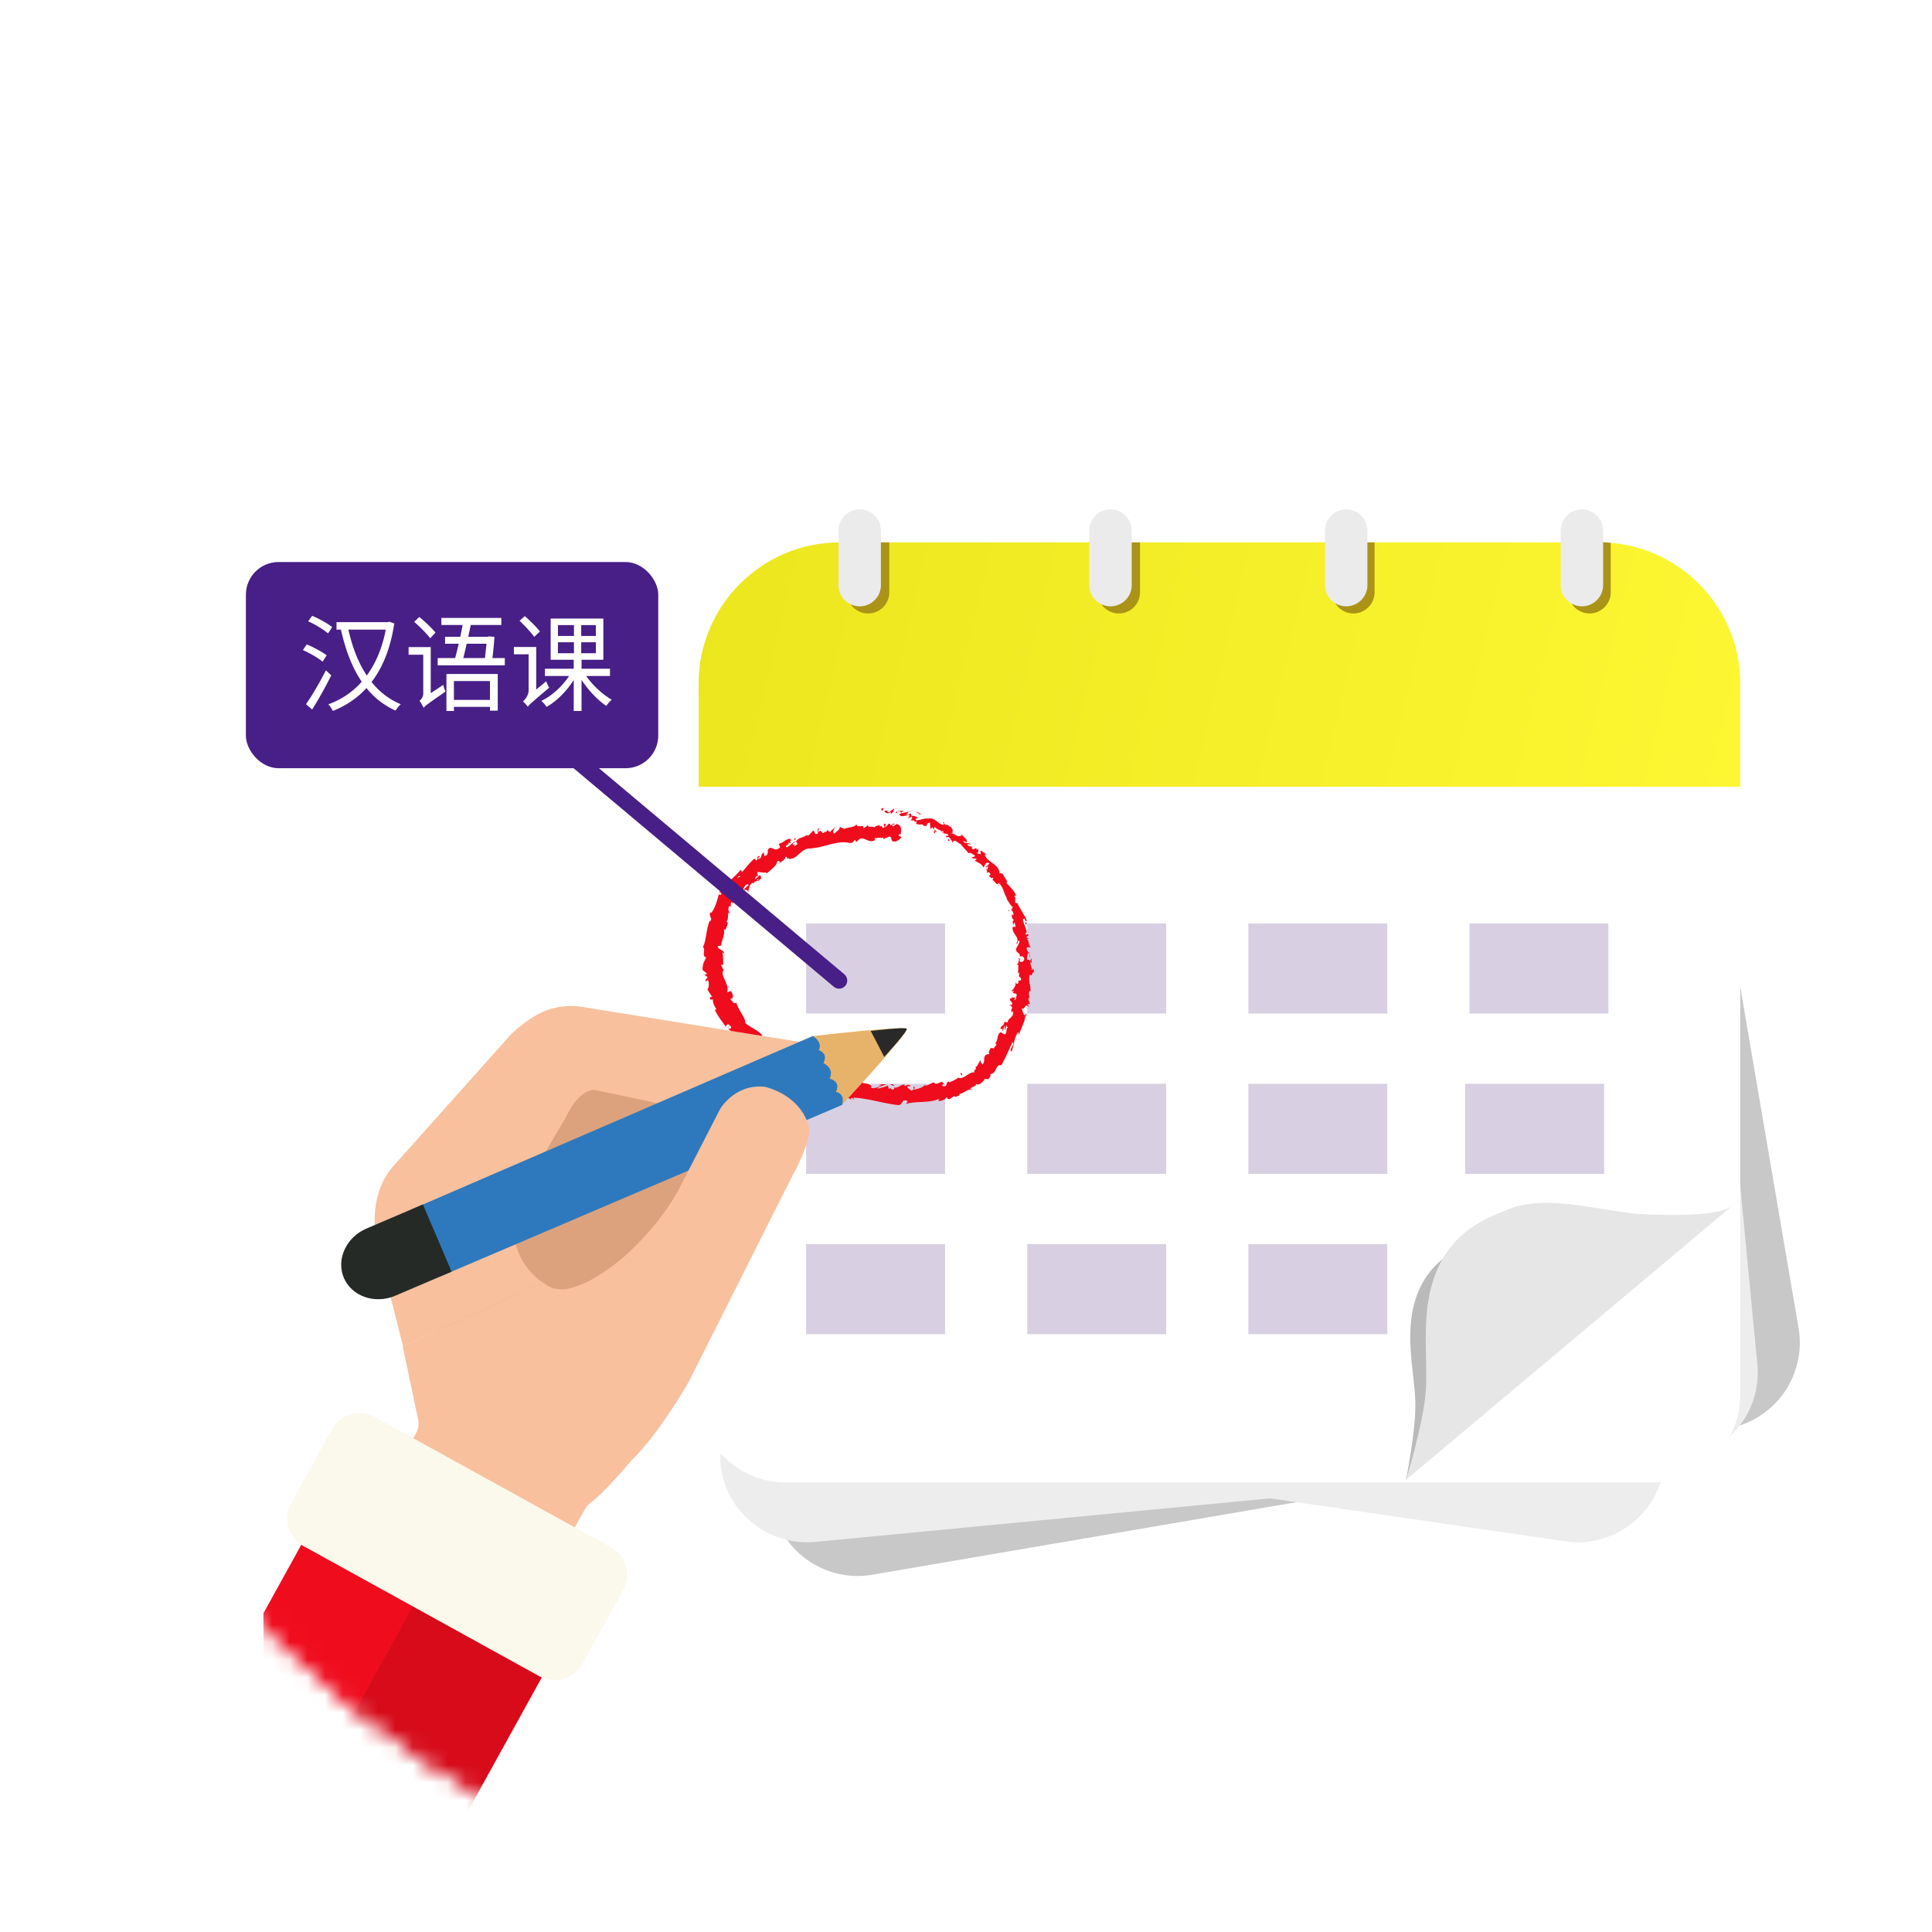 <svg xmlns="http://www.w3.org/2000/svg" width="110" height="110" fill="none"><mask id="c" width="110" height="110" x="0" y="0" maskUnits="userSpaceOnUse" style="mask-type:alpha"><ellipse cx="54.713" cy="54.715" fill="#0CBCF5" rx="54.713" ry="54.715"/><ellipse cx="54.713" cy="54.715" fill="url(#a)" rx="54.713" ry="54.715"/><ellipse cx="54.713" cy="54.715" fill="url(#b)" rx="54.713" ry="54.715"/></mask><g mask="url(#c)"><path fill="#C8C8C8" d="M98.364 81.332 49.658 89.66c-2.681.458-5.25-1.36-5.71-4.043 0 0-4.77-49.318-.422-50.063 0 0 51.16-5.084 51.904-.736l6.975 40.803a4.96 4.96 0 0 1-4.04 5.71Z"/><path fill="#EDEDED" d="m95.603 83.081-49.189 4.71a4.96 4.96 0 0 1-5.395-4.453s-1.116-49.535 3.275-49.956c0 0 51.395-1.295 51.816 3.096l3.946 41.208c.259 2.707-1.744 5.136-4.453 5.395Z"/><path fill="#EDEDED" d="m44.883 81.315 44.484 6.476a4.96 4.96 0 0 0 5.396-4.453s1.116-49.535-3.276-49.956c0 0-43.996-1.123-44.417 3.268L42.45 74.26c-.26 2.71-.276 6.793 2.433 7.054Z"/><path fill="#fff" d="M94.137 84.406H44.722a4.961 4.961 0 0 1-4.946-4.947V38.903c0-4.412 3.609-8.02 8.02-8.02h43.265c4.412 0 8.02 3.608 8.02 8.02v40.556a4.96 4.96 0 0 1-4.944 4.948Z"/><path fill="url(#d)" d="M99.083 44.793H39.776v-5.89c0-4.413 3.609-8.021 8.02-8.021h43.265c4.412 0 8.02 3.608 8.02 8.02v5.891h.002Z"/><path fill="#AB9317" d="M49.427 34.928a1.21 1.21 0 0 1-1.208-1.207v-2.84h2.413v2.842a1.206 1.206 0 0 1-1.205 1.205ZM63.703 34.928a1.21 1.21 0 0 1-1.207-1.207v-2.84h2.413v2.842a1.207 1.207 0 0 1-1.206 1.205ZM77.056 34.928a1.21 1.21 0 0 1-1.207-1.207v-2.84h2.413v2.842a1.207 1.207 0 0 1-1.206 1.205ZM90.504 34.928a1.21 1.21 0 0 1-1.208-1.207V30.88c0-.19 2.413.026 2.413.026v2.815c0 .665-.542 1.207-1.205 1.207Z"/><path fill="#EBEBEB" d="M63.228 34.522a1.21 1.21 0 0 1-1.207-1.207v-3.108A1.21 1.21 0 0 1 63.228 29a1.21 1.21 0 0 1 1.208 1.207v3.11a1.211 1.211 0 0 1-1.208 1.205ZM76.648 34.522a1.21 1.21 0 0 1-1.207-1.207v-3.108A1.21 1.21 0 0 1 76.648 29a1.21 1.21 0 0 1 1.207 1.207v3.11a1.211 1.211 0 0 1-1.207 1.205ZM90.068 34.522a1.21 1.21 0 0 1-1.207-1.207v-3.108A1.21 1.21 0 0 1 90.068 29a1.21 1.21 0 0 1 1.207 1.207v3.11a1.211 1.211 0 0 1-1.207 1.205Z"/><path fill="#BABABA" d="m94.08 69.503-14.03 14.75s.531-2.597.535-4.23c.002-1.035-.209-1.94-.281-3.429-.2-4.175 2.218-5.239 3.359-5.857 1.75-.949 4.622-.246 6.353-.36.734-.045 3.519-.168 4.063-.874Z"/><path fill="#E7E6E6" d="m98.727 68.575-18.675 15.68s.928-2.98 1.112-4.892c.116-1.215-.043-2.298.032-4.049.212-4.915 3.27-5.883 4.727-6.478 2.233-.91 5.65.239 7.769.304.894.026 4.294.201 5.035-.565Z"/><path fill="#D8D0E2" d="M53.807 52.577h-7.91v5.13h7.91v-5.13ZM53.807 61.706h-7.91v5.13h7.91v-5.13ZM66.397 61.706h-7.91v5.13h7.91v-5.13ZM78.986 61.706h-7.91v5.13h7.91v-5.13ZM91.333 61.706h-7.91v5.13h7.91v-5.13ZM53.807 70.833h-7.91v5.13h7.91v-5.13ZM66.397 70.833h-7.91v5.13h7.91v-5.13ZM78.986 70.833h-7.91v5.13h7.91v-5.13ZM66.397 52.577h-7.91v5.13h7.91v-5.13ZM78.986 52.577h-7.91v5.13h7.91v-5.13ZM91.575 52.577h-7.91v5.13h7.91v-5.13Z"/><path fill="#EBEBEB" d="M48.948 34.522a1.21 1.21 0 0 1-1.207-1.207v-3.108A1.21 1.21 0 0 1 48.948 29a1.21 1.21 0 0 1 1.207 1.207v3.11c0 .663-.542 1.205-1.207 1.205Z"/><path fill="#EF0C1D" d="M50.191 46.033c-.03.04-.019.13.063.116L50.32 46l-.129.033ZM50.705 46.352a.524.524 0 0 0 .144-.13.219.219 0 0 0 .035-.194c-.056.067-.087.084-.12.104a.418.418 0 0 0-.124.129c-.08.011-.134-.062-.115-.116-.015.019-.047.006-.079.004-.033-.004-.067 0-.091.047.097.12.222.14.367.054.024.039-.008.074-.017.102ZM56.837 50.324l-.012-.05a.099.099 0 0 0 .012.05ZM58.092 54.669c-.005-.035-.02-.048-.035-.05.011.031.022.057.035.05ZM57.91 55.437a.562.562 0 0 0 .013-.045c-.015.017-.025.033-.013.045ZM56.837 50.324a24.96 24.96 0 0 0 .027.129c.045-.02-.001-.075-.027-.129ZM51.826 46.171a.189.189 0 0 0-.078.023c.025-.002.047-.002.069-.002.004-.006.005-.013.009-.02ZM55.435 48.878l-.027-.024a.43.43 0 0 0-.066.026h.047l.046-.002ZM54.2 47.97c.026.022.106-.08.147-.12-.044.034-.08.041-.111.034a.353.353 0 0 0-.036.085ZM52.049 46.768l-.025.001-.024.004c.015-.002.034-.002.049-.005ZM56.174 49.689a.139.139 0 0 0-.027.042.1.1 0 0 0 .027-.042ZM49.401 46.922l.002.024c.01-.014.012-.024-.002-.024ZM51.297 47.457l-.025.007c-.002.024-.004.048-.002.072l.027-.08ZM57.543 56.78l.004-.005c-.006-.038-.008-.017-.004.005ZM47.445 61.138c.058.074-.01.095-.07.119-.059.024-.109.052-.016.143-.004-.028.058-.061.1-.108.044-.043.066-.095-.014-.154ZM51.866 46.197c.022.004.044.008.066.015a.13.13 0 0 0-.066-.015ZM47.357 61.4l.02.02c-.006-.008-.012-.012-.02-.02ZM56.293 59.647c.022.01.043.01.063.01-.011-.008-.028-.012-.063-.01ZM57.567 57.637l-.035.05a.18.18 0 0 0 .035-.05ZM55.59 60.653c-.032.013-.05.006-.073.044.008.002.013.004.02.004 0-.022.012-.042.053-.048ZM54.52 61.318c.01.006.021.01.032.015l.034-.022-.065.007ZM45.19 47.768a.389.389 0 0 1 .101.09c-.052-.08.138-.177-.1-.09ZM51.812 46.242c.015-.03.032-.043.054-.044-.017-.002-.032-.004-.048-.004-.01.017-.014.035-.006.048ZM56.194 61.473l-.1.069c-.027.017-.051.035-.072.046l-.033.02c.065-.029.138-.081.205-.135ZM40.246 55.956l-.03-.048c.004.02.011.04.03.048ZM55.387 62.024a.362.362 0 0 0-.164-.013c-.004.013-.011.026-.01.043l.174-.03Z"/><path fill="#EF0C1D" d="M46.657 47.164c-.214.045-.064.185-.088.291-.238.104-.143-.095-.25-.16-.018.01-.035.022-.052.033a1.829 1.829 0 0 0-.13.134c-.054.06-.102.11-.16.123-.017-.024-.041-.028-.024-.069a.346.346 0 0 1-.133.101 1.482 1.482 0 0 1-.175.067l-.091.034a.625.625 0 0 0-.086.044.408.408 0 0 0-.136.129.092.092 0 0 1-.037-.032c.058.071.09.151.104.21-.044.018-.076.057-.108.08-.03.023-.058.033-.093-.014.056-.017.045-.061.06-.102 0 0-.019.02-.04.039-.018.02-.039.039-.039.039-.14-.12.11-.099.071-.209-.043.028-.084.063-.127.099l-.124.106a.978.978 0 0 1-.122.088.273.273 0 0 1-.117.042c-.045-.065.032-.111.09-.147.057-.033.098-.06-.023-.087l.121-.015c.06-.008.121-.013.121-.013-.255-.168.142-.034-.106-.224a.756.756 0 0 0-.305.138c-.075.052-.148.104-.3.147-.028.108.074.108.046.216-.084.08-.153.11-.216.112a.303.303 0 0 1-.091-.015.632.632 0 0 1-.082-.033c-.106-.049-.2-.097-.294.072-.013.066-.002.146-.02.213-.016.067-.06.117-.185.132l-.012-.097-.01-.097c-.137.071-.14.148-.152.215-.005.033-.013.065-.039.09a.194.194 0 0 1-.056.038.496.496 0 0 1-.096.032c.003-.045.044-.09.08-.121.035-.032.063-.052.037-.049-.125-.003-.142.04-.144.092-.002.052.012.115-.054.158l-.115-.11a1.985 1.985 0 0 0-.185.171c-.03.032-.06.062-.089.096l-.088.1-.087.102c-.03.034-.058.07-.088.103a4.627 4.627 0 0 1-.179.201c-.016-.048-.001-.126-.096-.104-.144.183-.32.348-.505.51-.185.162-.375.32-.548.477a42.033 42.033 0 0 0 .007.185l.002.033c-.024.032-.093.026-.09-.024-.14.117.066.056.062.155-.046.087-.136.067-.136-.008-.039.16-.097.38-.173.587-.078.207-.166.406-.294.53l-.008-.038a.46.46 0 0 1-.005-.037.213.213 0 0 0-.04.152.553.553 0 0 0 .04.135c.007.02.016.04.022.061.006.02.011.041.011.062 0 .04-.017.082-.063.128l-.01-.048c-.057.123-.093.259-.128.393-.028.136-.056.272-.076.404l-.017.099-.01.048c-.001.017-.005.032-.007.049a2.745 2.745 0 0 1-.04.186l-.023.09c-.008.03-.017.057-.026.085-.02.056-.045.11-.071.162.048.023.065.065.07.121.002.028 0 .058-.001.09l-.006.048-.004.049c-.009.128-.009.253.129.262a1.35 1.35 0 0 1-.075.175c-.022.043-.04.077-.057.114a.664.664 0 0 0-.043.14c-.006.03-.013.065-.019.106-.005.041-.007.09-.011.145.004.06.052.097.106.134.056.04.118.079.144.146l-.138.031.091.082c.022.021.047.04.065.054l.03.025-.07.069-.072.07.034.062.034.061c-.008-.054.035-.126.074-.128a.476.476 0 0 1 .052.16.758.758 0 0 1 .002.172c-.011.11-.043.2-.076.214l.04.069.096.149.097.147.046.065c-.058.011-.108-.06-.162-.11a.557.557 0 0 1 .06.062c.013.016.018.03.02.039.004.02-.013.033-.03.044-.033.023-.067.045.04.135.016-.043.083-.015.113-.023a.32.32 0 0 0 0 .127 1.037 1.037 0 0 0 .115.302c.029.048.058.097.09.138l-.104.009c.017.043.037.086.06.128.022.043.044.086.07.127.024.043.05.084.079.127l.083.125c.028.043.058.084.09.125l.09.124c.059.084.122.166.18.254-.047-.15.114-.215.194-.127l-.095.125c.12.01-.026-.134.158-.07.075.131-.076.182-.17.139l.153.12c-.03.036-.074.016-.127.04.06.004.08.091.11.177a.386.386 0 0 0 .06.117c.026.032.062.05.112.045l-.028.037c.132.163.246.267.352.364.054.046.108.091.162.14a.765.765 0 0 1 .041.037l.043.037c.03.026.06.052.091.082.047-.045.09-.04.138-.022.049.016.104.04.177.035.04.048.075.102.114.155l.123.164.033.04a1.4 1.4 0 0 0 .186.188c.028.025.058.045.088.068.205.07.114-.052.233-.06-.058.106.19.263.017.246.15.095.25.15.361.203.056.028.118.052.19.08.038.013.077.03.121.045l.148.048c-.02-.065-.055-.11-.01-.13.078.022.133.132.095.177h-.024a.727.727 0 0 1 .274.108c.028.017.058.036.086.056.055.04.11.086.165.13.054.045.108.094.163.14.216.184.435.352.666.308l-.024.003.067.004.148.01c.106.003.212.009.212.009.084.04.052.052.01.069-.042.014-.092.035-.038.093.121-.011.222 0 .311.018.09.019.168.05.244.082.076.03.151.062.23.084a.674.674 0 0 0 .256.024c.045.103.13.166.235.21a.93.93 0 0 0 .172.051c.061.013.124.024.19.032l.195.024c.065.01.129.017.19.03a.715.715 0 0 1 .317.132l-.008-.084c.11-.061.108.066.177.095 0-.065-.093-.09-.026-.123.414.017.828.097 1.249.187.419.09.846.184 1.267.233.154.015.199-.09.255-.174.056-.084.117-.143.31-.046l-.109.153c.313-.09.632-.095.956-.112.08-.006.162-.01.242-.017.08-.008.162-.017.24-.03a1.955 1.955 0 0 0 .466-.13c-.032.04-.024.085-.086.095a.23.23 0 0 0 .142.022.57.57 0 0 0 .289-.125c.031-.028.048-.056.044-.078.1-.013.041.075.112.104.038.01.075-.002.112-.022a.652.652 0 0 0 .106-.07c.067-.05.127-.096.18-.053.016.013-.027.047-.05.062a.246.246 0 0 1 .092-.053c.039-.016.084-.03.123-.048.076-.035.128-.07.067-.114.127-.01.23-.074.328-.128a.832.832 0 0 0 .07-.043c.025-.013.047-.026.071-.037a.508.508 0 0 1 .15-.045.176.176 0 0 1 .082-.105c.039-.024.085-.042.128-.063.086-.04.158-.082.121-.177.048.093.162.067.272-.002a.854.854 0 0 0 .15-.134.457.457 0 0 0 .087-.145c-.002.082.145-.034.154.07a.658.658 0 0 0 .155-.178c.03-.056.026-.106-.02-.134a.344.344 0 0 0 .227-.108.682.682 0 0 0 .07-.093c.021-.034.04-.068.056-.101a.545.545 0 0 1 .11-.168c.045-.04.103-.061.194-.044.125-.235.235-.459.337-.677.101-.218.196-.428.285-.633.086.057.028.17-.03.276-.057.106-.113.208-.018.258.082-.206.114-.387.15-.559.02-.085.044-.167.074-.253.03-.084.072-.17.128-.259.07-.087.056.095.069.144a2 2 0 0 1 .102-.302l.118-.283c.037-.093.073-.187.1-.28.027-.095.043-.19.047-.289.019.008.024.053.026.095.019-.072.084-.156-.01-.177l.003.077c-.043.017-.075.003-.099-.028a.416.416 0 0 1-.063-.132c-.034-.105-.056-.218-.09-.235.114.097.153.015.201-.058.047-.073.101-.136.239.006-.004-.053-.032-.123-.095-.129.035-.065.076-.08.128.01.008-.138-.02-.189-.04-.233-.021-.045-.038-.086-.012-.204.045.01.052.062.099.097a.96.96 0 0 1-.076-.212.438.438 0 0 1 .022-.253c.024.016.065 0 .054.06a.864.864 0 0 0-.004-.25c-.005-.04-.01-.08-.018-.12l-.023-.117a1.288 1.288 0 0 1-.028-.237.819.819 0 0 1 .036-.259c.192.125.072-.124.244-.136l-.02-.104-.023-.104-.086.08c.004-.09-.026-.175-.048-.255-.024-.082-.043-.159-.015-.235l.073.132-.02-.168c-.003-.04-.01-.083-.014-.115l-.007-.052-.028.095a2.93 2.93 0 0 1-.02.065l-.01.03c-.022-.045-.049-.065-.073-.075-.024-.01-.046-.007-.065-.01-.037 0-.058-.008-.04-.126.01.023.01-.02.018-.082.009-.061.022-.141.07-.19-.03-.04-.061-.084-.082-.13a.262.262 0 0 1-.014-.168c.05-.039.191.008.225-.019a.178.178 0 0 1-.08-.094.808.808 0 0 1-.043-.148c-.013-.052-.024-.104-.047-.149a.209.209 0 0 0-.093-.102c.041.03.13.017.147.002l-.126-.052c.024-.088.039-.103.111-.103-.012-.125-.063-.095-.104-.073-.04.023-.076.038-.058-.115.014.02.028.005.056.05-.003-.149-.056-.285-.104-.415-.054-.13-.1-.257-.114-.393.071-.064.1-.01.121.044.025.054.041.108.101.043a2.462 2.462 0 0 0-.129-.276l-.158-.266a4.792 4.792 0 0 1-.154-.263 1.247 1.247 0 0 1-.066-.132 1.974 1.974 0 0 1-.05-.134.5.5 0 0 0 .006.035.482.482 0 0 1 .005.036c-.12.024-.123-.05-.115-.15.003-.048.009-.104 0-.154-.01-.05-.03-.097-.077-.127.038.034.15-.003.12-.003-.08-.254-.299-.453-.57-.742l.078.008a.703.703 0 0 0-.045-.127 1.149 1.149 0 0 0-.075-.13l-.08-.131a1.375 1.375 0 0 1-.069-.12c-.08-.003-.126-.085-.165.016a.517.517 0 0 0-.004-.056l-.008-.052a.74.74 0 0 0-.067-.185c-.007-.013-.015-.028-.024-.04l-.028-.038a1.235 1.235 0 0 0-.27-.242c-.05-.036-.099-.07-.145-.105a1.106 1.106 0 0 1-.192-.173.58.58 0 0 1-.117-.244c.038.037.13.052.1.022l-.048-.035-.05-.037c-.02-.013-.04-.026-.06-.041l-.16-.11c-.05.099-.006.082-.004.197a.352.352 0 0 1-.257-.084c.173.06.113-.128.095-.221-.012.033-.054.043-.071.072-.006-.069-.02-.095-.04-.098-.018-.004-.042.015-.068.031-.052.036-.118.073-.18-.061l.047-.034a.498.498 0 0 0-.074-.026l-.078-.02a.3.3 0 0 1-.138-.073c.039-.125.12.02.186-.056a.276.276 0 0 0-.114-.04c-.02-.005-.042-.006-.065-.008l-.065-.006c-.084-.01-.156-.03-.177-.119.073.01.147.065.222.075-.019-.103-.037-.15-.062-.181-.024-.032-.052-.049-.093-.09l.008.01-.092-.1c-.022-.027-.046-.051-.063-.07a.949.949 0 0 0-.03-.032s.01.017.017.036c.01.017.017.035.017.035a.367.367 0 0 1-.205.043.377.377 0 0 1-.145-.058c-.045-.028-.092-.057-.146-.078a.35.35 0 0 0-.2-.019.758.758 0 0 0 .15-.033c.024-.011.03-.022.026-.037-.006-.028-.04-.066.004-.12-.04-.067-.108-.154-.064-.173-.082.019-.117-.026-.162-.067-.044-.04-.099-.078-.214-.047.005-.022-.022-.039-.045-.06-.022-.02-.035-.047.002-.09-.164-.04.002.087-.037.13-.145.015-.255-.09-.39-.188-.033-.024-.067-.05-.102-.073a.809.809 0 0 0-.114-.058.49.49 0 0 0-.272-.028.904.904 0 0 0-.205.006c-.06.01-.11.024-.16.037a1.25 1.25 0 0 1-.34.054c-.036-.048-.006-.082.033-.102.039-.023.087-.032.087-.032-.128-.108-.246-.125-.398-.112.037-.03.016-.07-.015-.13-.118-.015-.114.142-.248.043.035-.043.086-.114.153-.15-.146.008-.298.066-.444.08-.024-.085.106-.102.166-.142l-.138.001a1.281 1.281 0 0 0-.147.013c-.095.015-.175.041-.209.101a1.08 1.08 0 0 0 .095.058c-.057-.004-.014-.11.032-.125.153-.075.19.073.19.12l-.104.012c.015.07.046.104.091.121a.291.291 0 0 0 .157.004c.119-.02.257-.061.354-.032l-.064.084a17.61 17.61 0 0 0-.061.084l.117-.054.082-.035.037-.017c.032.06.032.17-.069.173.058.063.092.056.123.047.032-.008.062-.015.107.052.009.02 0 .026-.014.03l.15-.015c-.038.031-.017.136-.09.085a.31.31 0 0 0 .153.073.6.6 0 0 0 .14.006c.085-.006.152-.013.173.072l-.022.004c.171.028.192-.002.205-.047.007-.022.012-.048.035-.074.022-.024.063-.048.14-.063l.018.193c.01.097.015.192.015.192l.086-.117c.032.019.091.056.058.102.158-.035.003-.065.11-.117a.268.268 0 0 0 .115.102c.047.027.099.047.145.068.094.039.166.087.133.195.102-.067-.108-.149.087-.13-.032.119.02.134.091.14.071.007.16.009.202.094-.103.086-.198-.042-.118.13.047-.036.084-.042.118-.029.033.011.061.041.087.076.052.07.097.157.16.176.047-.07.116-.047.202.003.043.025.087.058.134.09.048.032.099.06.15.08-.022.019.05.099.14.194.09.098.2.21.256.3l-.023.018c.07-.052.138-.039.209-.003.069.037.138.096.207.134-.073.07-.12.082-.21.063l.105.093c.062-.017.112-.007.194.041l-.111.067a.62.62 0 0 0 .12.08l.135.075a.532.532 0 0 1 .229.24c.048-.035.074-.127.12-.192.042-.065.105-.106.225-.033-.041.05-.114.13-.181.097.022.01.093.024.102.076l-.149-.007c.04.115.106-.017.159.06-.07.059-.004.092-.067.13-.023-.012-.025-.084-.073-.086.028.043.05.097.063.147a.254.254 0 0 1 .002.14c.034-.04.093-.078.15-.03.063.07.051.1.029.127-.022.026-.056.048-.041.106.078-.004.099.13.209.052.033.045-.013.091-.03.13.026.012.058.04.09.071.03.034.064.071.096.103.062.065.117.102.147.016l-.005-.026c.005.002.007.008.013.01a.614.614 0 0 1 .099.082.771.771 0 0 1 .134.212c.018.037.033.078.048.12l.088.238a.765.765 0 0 0 .084.164c.01.017.022.033.033.05l-.041.02c.065.075.121.166.173.252a.973.973 0 0 0 .084.12.4.4 0 0 0 .097.089c.022.054-.026.156-.086.153.045.061.077.09.103.134a.266.266 0 0 1 .028.08.751.751 0 0 1 .01.13c-.029-.028-.047-.037-.059-.039-.01-.002-.015.006-.017.01-.003.007.002.005-.027-.092.007.048.009.088.01.121 0 .036.003.065.008.095.006.03.017.058.038.088.02.03.052.063.094.102-.065-.015-.089.03-.09.086a.301.301 0 0 0 .05.166l.022-.075.02-.074c.047.091.058.179.071.268l-.16-.008a.378.378 0 0 0-.004.144.492.492 0 0 0 .036.127 2.241 2.241 0 0 0 .134.225.81.81 0 0 1 .063.108.35.35 0 0 1 .037.11.295.295 0 0 1-.003.114.477.477 0 0 1-.023.06.398.398 0 0 1-.04.06c.059.044.07-.01.085-.066.013-.056.026-.114.095-.078a.22.22 0 0 1-.006.069.797.797 0 0 1-.086.201c-.046.082-.096.145-.092.173-.03.123.031.171.095.224.031.026.063.052.085.089.011.019.019.04.025.063a.183.183 0 0 1-.002.084c.052-.035.197-.076.257.117a.206.206 0 0 1-.041.112.19.19 0 0 1-.082.058c-.06.02-.123.002-.146-.052-.005-.043.012-.063.03-.062-.022-.056-.048-.13-.104-.057l.056.02a.324.324 0 0 0-.03.088l-.022.102c-.017.063-.038.11-.082.082.054.13.09.056.117-.043a.802.802 0 0 0-.04.29.937.937 0 0 1-.029.292c.032-.036.097-.066.095-.028a.871.871 0 0 0-.02.104.265.265 0 0 0-.002.065c.004.034.018.05.035.063.036.027.084.041.084.16-.097.124-.192-.066-.149.172-.073.134-.147.011-.184-.048.009.028.016.054.018.08.002.026 0 .05-.004.074a.44.44 0 0 1-.05.13c-.022.042-.048.077-.072.11a.444.444 0 0 0-.055.092l-.024-.114a.382.382 0 0 1-.005.174l.117-.041c-.015.03-.024.057-.037.078-.013.018-.026.03-.049.024.028.04.075.035.125.041.049.006.099.019.132.093-.037.037-.033.106-.044.164-.012.058-.03.108-.105.106.056-.126.019-.128-.028-.124-.024.001-.05.003-.069-.01-.018-.013-.028-.039-.022-.097.01.047-.005.099-.039.157-.019.005-.026-.015-.032-.036-.184.217.133.153.058.412-.069-.054-.164.017-.162.062.033-.101.145-.011.175.102-.056.073-.058.121-.052.162.006.041.022.075.004.116l.061-.09c.065.06.028.14.011.265-.061-.011-.003-.121-.044-.088a.114.114 0 0 1-.002.116.378.378 0 0 1-.088.095c-.069.063-.149.125-.141.23-.084.059-.144-.051-.207.003.005.115-.045.154-.095.193a.294.294 0 0 0-.038.03.23.23 0 0 0-.035.038.229.229 0 0 0-.043.124c.125-.005.108-.03.133.159l.003-.015a5.129 5.129 0 0 0 .043-.164c.011-.045.024-.09.03-.123l.013-.056s.004.017.007.043c.004.026.012.061.015.095l.019.14a.54.54 0 0 0 .045-.162c.007-.054.017-.103.039-.13.035.139.015.118.119.109a.148.148 0 0 0-.099.08.326.326 0 0 0-.026.116.54.54 0 0 1-.02.124.174.174 0 0 1-.084.101l-.237-.134a.334.334 0 0 0-.115.147.862.862 0 0 0-.052.179c-.015.063-.03.13-.056.196a.594.594 0 0 1-.127.19s.026-.015.05-.032l.05-.032c.032.049.008.095-.031.142-.04.046-.088.097-.102.153-.068-.062-.135-.028-.207-.025.028.019-.008.067-.04.125-.031.058-.053.13.006.2l-.095.018c-.046.01-.093.017-.093.017l-.035.033a.265.265 0 0 0-.062.102.57.57 0 0 0-.019.15c-.005.1-.009.205-.117.285-.004-.063-.04-.086-.063-.114-.024-.027-.037-.061 0-.147-.062.058-.129.097-.088.146-.018-.002-.033.013-.048.035-.015.022-.028.052-.043.084a.336.336 0 0 1-.052.084c-.02.022-.045.033-.073.03-.004.053.047.136-.035.19-.02-.008-.026-.036-.026-.036.027.035-.088.14.04.17a.38.38 0 0 0-.137.002.585.585 0 0 0-.127.037c-.08.037-.158.085-.233.138-.039.026-.078.048-.115.07a.65.65 0 0 1-.116.056.438.438 0 0 1-.117.025c-.019 0-.04 0-.058-.004a.233.233 0 0 1-.058-.019c-.039.024-.082.052-.127.078a1.18 1.18 0 0 1-.066.038c-.023.01-.047.024-.07.035-.09.049-.184.084-.266.116.002-.03-.013-.043.02-.045-.06-.002-.098.013-.12.039a.269.269 0 0 0-.045.099.207.207 0 0 1-.054.099c-.028.026-.075.039-.147.031-.17-.11.124-.11.026-.145-.026-.071-.06-.099-.095-.103a.128.128 0 0 0-.058.01.622.622 0 0 0-.065.028c-.047.022-.097.048-.15.061a.196.196 0 0 1-.158-.028l.041-.024a.16.16 0 0 0-.117-.008.643.643 0 0 0-.129.058l-.07.04-.075.035a.449.449 0 0 1-.166.037s.01-.028-.002-.045a.724.724 0 0 1-.305.187c-.123.044-.255.07-.37.096.07-.119.103-.065.057-.182-.1.02.035.19-.17.227-.067-.061-.216-.117-.234-.244l.094-.004a.607.607 0 0 0 .066-.003l.03-.002c-.05-.08-.112-.08-.174-.062-.061.019-.125.054-.175.04l.013-.071a.582.582 0 0 0-.175.039c-.047.018-.086.043-.125.065a.484.484 0 0 1-.318.073l.031.056c-.182.173-.141-.107-.32.018l-.043-.184c-.058.018-.16.056-.276.091-.113.034-.24.067-.344.075.128-.123.372-.174.523-.246a1.787 1.787 0 0 0-.242.002c-.09.007-.173.028-.207.068.047-.013.108-.054.151-.022a.641.641 0 0 1-.253.14.813.813 0 0 1-.311.02c.039-.173-.107-.208-.274-.244-.084-.017-.175-.033-.254-.063-.078-.03-.141-.075-.17-.15a.966.966 0 0 1-.298-.002 2.124 2.124 0 0 1-.29-.076c-.097-.031-.194-.07-.296-.104a2.077 2.077 0 0 0-.317-.088c.022.077.028.112.019.13-.01.016-.03.012-.054.007-.05-.01-.116-.023-.136.117-.11-.007-.15-.022-.153-.043l-.136-.123a2.282 2.282 0 0 1-.091-.085l-.041-.04c-.05-.1.113-.031.12-.095-.215-.085-.059-.141-.184-.255 0 .106-.117.114-.23.04l.137.178c-.177.023-.227-.054-.274-.132-.048-.078-.095-.155-.27-.14l.125-.048c-.086-.004-.23-.054-.376-.09-.038-.009-.075-.015-.112-.022a.749.749 0 0 0-.11-.01.388.388 0 0 0-.201.05c-.015-.042-.019-.13.056-.118a1.364 1.364 0 0 0-.29-.108c-.051-.015-.104-.026-.158-.04l-.156-.039a1.613 1.613 0 0 1-.29-.096.52.52 0 0 1-.208-.163l.062-.044c-.075-.019-.175.044-.22-.062.019-.022.062-.043.034-.063-.023 0-.08.002-.14-.011-.06-.011-.12-.036-.15-.079l.113-.018a.888.888 0 0 0-.103-.09.606.606 0 0 0-.106-.061c-.035-.017-.073-.028-.11-.04a1.234 1.234 0 0 0-.112-.027c-.15-.03-.305-.049-.449-.132.064-.079.049-.18.008-.273a1.054 1.054 0 0 0-.073-.136c-.026-.042-.054-.08-.074-.111l.022-.017a2.004 2.004 0 0 0-.112-.108c-.019-.017-.039-.032-.058-.047l-.03-.022-.027-.022a1.223 1.223 0 0 0-.12-.08c-.02-.014-.04-.025-.061-.038-.02-.013-.041-.024-.06-.037-.08-.05-.166-.095-.246-.149a1.897 1.897 0 0 1-.242-.18.438.438 0 0 0-.015-.13.843.843 0 0 0-.046-.135l-.034-.07-.039-.07a2.978 2.978 0 0 0-.086-.147c-.117-.201-.25-.418-.287-.624-.003.07-.143.065-.195.009-.004-.052-.064-.097-.103-.136-.039-.041-.054-.076.032-.108l.011.032a.203.203 0 0 0 .056-.108.244.244 0 0 0-.007-.11.621.621 0 0 0-.045-.11c-.017-.038-.034-.073-.047-.108l-.234.067a.592.592 0 0 0 .005-.364 1.262 1.262 0 0 0-.06-.173c-.01-.028-.024-.056-.037-.084a1.619 1.619 0 0 0-.037-.084c-.024-.055-.05-.108-.07-.162a1.051 1.051 0 0 1-.045-.15c-.004-.025-.008-.047-.008-.071a.25.25 0 0 1 .07-.18.447.447 0 0 1-.085-.14.558.558 0 0 0-.084-.144l.13-.013c0-.066.003-.123.003-.177 0-.026 0-.053-.002-.078v-.079a3.054 3.054 0 0 0-.011-.167 2.682 2.682 0 0 0-.02-.21l.094.064a.137.137 0 0 0-.015-.061.208.208 0 0 0-.04-.052.778.778 0 0 0-.13-.09c-.046-.03-.094-.058-.132-.091-.037-.034-.057-.07-.057-.114l.098-.02.1-.019a.65.65 0 0 1 .014-.12l.03-.117.017-.057c.005-.019.01-.04.018-.058a2.791 2.791 0 0 0 .052-.171l.008-.028.007-.028a.802.802 0 0 0 .024-.175v-.06a.602.602 0 0 0-.018-.125c.026.013.078.035.072.086.012-.036.034-.084.056-.14a1.17 1.17 0 0 0 .07-.168.302.302 0 0 0 .014-.147c-.01-.04-.044-.07-.111-.082.04.015.068.004.089-.024a.373.373 0 0 0 .037-.125c.004-.026.006-.054.008-.084l.005-.09c.004-.059.002-.118.006-.165l.102.08c-.04-.1-.069-.158-.082-.218a.44.44 0 0 1 .028-.22c.041-.035.11.015.049.054.07-.054.061-.097.054-.143-.008-.047-.01-.099.074-.166l.028.108a.448.448 0 0 0 .05-.084.15.15 0 0 0 .014-.06c-.002-.036-.02-.072-.03-.139.01-.06.067-.121.132-.162.067-.04.143-.056.197-.03a.216.216 0 0 1-.03-.128c.004-.049.023-.097.07-.125.042.018.037.063.035.085a.43.43 0 0 0 .138-.132c.033-.046.054-.095.076-.141a.499.499 0 0 1 .073-.123.2.2 0 0 1 .052-.045.31.31 0 0 1 .075-.028c.031.028.056.033.076.032-.084.076-.157.147-.21.195-.053.05-.083.079-.08.067.042.041.098.032.146.04.049.007.086.033.1.141.007-.04.014-.091.025-.143.011-.053.025-.11.043-.164a.61.61 0 0 1 .071-.15.269.269 0 0 1 .106-.094c.013.003.028.005.045.014l-.006.023a.147.147 0 0 0 .073-.088c.056-.022.091-.033.134-.067.04.032.088.01.134-.028.049-.035.097-.086.134-.11-.083-.098.027-.152-.128-.171.017-.002-.006.022-.05.065-.01.011-.021.023-.023.035l-.002-.013c-.046.04-.104.092-.173.15.015-.096.04-.19.166-.194a1.774 1.774 0 0 1-.02-.246c.212.065.465.01.555.086.095-.108.229-.203.342-.31a.98.98 0 0 0 .151-.167.507.507 0 0 0 .084-.202c.058-.065.116.019.16.04-.03.042-.082.065-.087.108a.732.732 0 0 1 .112-.095c.042-.032.09-.06.134-.094.085-.063.152-.128.136-.214.11-.007.098.041.091.073-.007.032-.011.046.112-.023l-.015.064a.649.649 0 0 0 .205-.02.636.636 0 0 0 .166-.075c.05-.032.098-.07.145-.11l.14-.125c.046-.041.097-.084.147-.121a.727.727 0 0 1 .167-.093.654.654 0 0 1 .433-.024c-.047-.01-.071-.014-.086-.04a3.153 3.153 0 0 0 .533-.084c.045-.01.087-.022.132-.033l.133-.034.132-.035.067-.018.067-.017c.09-.023.179-.043.266-.062a2.6 2.6 0 0 1 .27-.04c.045-.005.09-.01.136-.012a1.623 1.623 0 0 1 .408.034c.205.026.213-.084.327-.18l.057.135.194-.179c.144-.075.28.002.423.062.143.06.296.11.477-.015l-.054-.09c.136.01.427-.082.41.028.013-.019.039-.099.095-.054l.007.073.328-.142c.26.04-.026.289.352.285.14-.033.392-.229.336-.276-.058-.001-.148-.039-.155-.111l.127-.043c.013-.214.104-.438-.22-.574l-.216.142-.077-.101.187-.015c-.11-.093-.174-.004-.246.06a.182.182 0 0 0-.1-.11l-.206.216c-.031-.082.09-.172-.06-.209-.096.1.109.183-.057.254-.112-.092-.086-.174-.205-.082-.02-.054.004-.092.052-.118-.108.073-.293.047-.343.164-.12-.111-.374.058-.378-.145a.599.599 0 0 1-.287.192c.084-.129-.013-.125-.127-.121-.113.005-.246.009-.234-.121-.06.115-.183.15-.32.178-.07.014-.142.027-.213.043a.678.678 0 0 0-.196.08c.011-.018.034-.057.058-.048-.142 0-.19-.06-.287-.088.008.181-.203.256-.3.382-.099-.072-.082-.128-.05-.186.031-.058.08-.117.039-.196.015.071-.052.118-.116.164-.061.045-.119.086-.078.14-.149-.082-.121-.032-.214-.166.018.224-.116.062-.196.218-.104-.035-.128-.084-.149-.111-.011-.014-.02-.021-.039-.02a.274.274 0 0 0-.097.046c-.056-.023-.043-.064-.015-.1.013-.018.032-.033.045-.046.006-.035.017-.043.017-.043Zm-4.395 2.525-.002-.002c.03-.032.056-.06.073-.075a2.427 2.427 0 0 0-.071.077Zm-.308.296c.041-.033.086-.078.136-.127.041.023.062.068.03.094-.002-.02-.026-.015-.058-.006-.031.011-.072.028-.108.04Zm1.228.1c-.035.053-.065.045-.09.03.021-.018.044-.044.073-.078-.002-.005-.002-.01-.003-.017.009.023.018.045.02.066Z"/><path fill="#EF0C1D" d="M43.164 49.885c.005-.008.005-.015.014-.023a.192.192 0 0 0-.046 0l.007.045.025-.022ZM56.824 50.265l.001.01c0-.01.002-.018.006-.025-.002.007-.006.01-.008.015ZM40.073 55.493l.032-.005-.036-.035.004.04ZM55.667 48.297a.063.063 0 0 0-.002-.045c-.004.008-.002.025.002.045ZM54.897 47.662l-.091-.117a.91.91 0 0 0 .091.117ZM54.282 47.196c-.02.015-.03.028-.04.041v.002l.04-.043ZM58.401 57.868c-.003.009-.003.02-.003.03-.002.075.005.027.003-.03ZM58.56 54.224c.026.037.052.072.069.111.005-.065.004-.115-.07-.111ZM56.218 61.458l-.003-.002-.021.018.023-.016ZM58.635 54.505a.215.215 0 0 0-.006-.168c-.004.052-.017.116.006.168ZM51.147 46.028l-.038-.011c0 .01-.003.015-.007.02l.045-.009ZM51.104 46.037l-.043.01c.019.002.034.003.043-.01ZM50.97 46.067l.044-.011.032-.008.015-.003c-.032-.004-.067-.013-.091.022ZM52.14 46.3l.024-.043c-.01.008-.017.023-.024.043ZM52.443 46.374c-.067-.031-.15-.149-.258-.15l-.02.033c.034-.028.081.017.131.06.049.043.1.085.147.057ZM53.403 47.373l-.102-.069c-.027-.018-.053-.033-.071-.046-.02-.013-.034-.02-.034-.02.019.063.043.144-.063.113.054.065.08.09.093.091.013.004.015-.017.017-.04.005-.046.018-.107.16-.029ZM54.035 47.792c-.123-.046-.036.064-.056.084.093.002.117.004.056-.084ZM57.52 51.816l-.113.032c.052.086.043-.017.113-.032ZM58.426 52.655l.044-.12-.117-.02.073.14ZM57.74 53.443l-.024-.04.069.156-.045-.116ZM54.673 61.12l.092.118c.024-.026.018-.078 0-.11a.06.06 0 0 0-.04-.032c-.016-.003-.033.004-.052.025ZM50.914 61.816c-.041-.075-.151-.125-.224-.058.09.015.177.074.224.058ZM41.48 56.219l.07.054-.086-.12.015.066Z"/><path fill="#DBA27D" d="M45.025 66.34c-.393.073-9.233 7.494-21.524 9.71l9.323-16.217 12.201 6.508Z"/><path fill="#F8C09D" d="m22.398 66.39 6.694-7.496s.55-.551 1.332-1.03a4.003 4.003 0 0 1 2.726-.535l12.447 2.005-5.554 4.026-6.157-1.299s-.833-.166-1.64 1.496l-2.466 4.22c-.867 1.481-.703 3.361.436 4.645.205.23.438.438.697.598l-7.963 3.64-1.403-5.565c0-.002-.852-2.763.851-4.704Z"/><path fill="#EF0C1D" d="m31.186 94.896-4.76 8.613H15V91.852l2.49-4.507 6.358 3.504 7.312 4.032.026.015Z"/><path fill="#D70B1A" d="m31.16 94.881-4.762 8.628H16.86l6.989-12.66 7.312 4.032Z"/><path fill="#E7B26A" d="M46.255 58.998s5.263-.626 5.38-.411c.118.214-3.703 4.33-3.703 4.33l-1.264-1.612-.413-2.307Z"/><path fill="#2E79BD" d="m46.283 58.985-22.91 9.9 1.654 3.81 22.921-9.786s.213-.628-.36-.744c0 0 .347-.55-.357-.758 0 0 .326-.525-.35-.881 0 0 .324-.52-.27-.734 0 0 .289-.373-.328-.807Z"/><path fill="#F8C09D" d="M35.334 71.72c.517-.416 2.448-2.214 3.472-4.31l2.186-4.252s.797-1.395 2.437-1.29c.076.005.15.018.223.037.423.115 1.863.61 2.36 2.09.057.166.073.343.051.516-.052.391-.255 1.178-.986 2.508l-5.844 11.618s-1.604 2.86-3.251 4.488a.717.717 0 0 0-.073.078c-.223.265-1.505 1.774-2.293 2.368a1.16 1.16 0 0 0-.313.36l-.954 1.712a.06.06 0 0 1-.082.024l-9.138-5.054.557-1.008c.134-.242.177-.524.119-.794l-.874-4.147 7.408-3.385c.17-.078.382-.183.553-.26.153-.066.919 1.528 4.442-1.3Z"/><path fill="#252A26" d="m20.867 69.948 3.212-1.372 1.634 3.827-3.212 1.371c-1.157.494-2.473.037-2.922-1.015-.45-1.053.129-2.318 1.288-2.811Z"/><path fill="#FBF8EC" d="m17.286 88.03 13.425 7.408c.867.479 1.968.16 2.447-.706l2.315-4.2a1.806 1.806 0 0 0-.706-2.446L21.342 80.68a1.806 1.806 0 0 0-2.446.706l-2.316 4.2a1.806 1.806 0 0 0 .706 2.446Z"/><path fill="#282928" d="M49.577 58.7s2.004-.244 2.047-.125c.054.147-1.28 1.599-1.28 1.599l-.767-1.474Z"/><path stroke="#481F87" stroke-linecap="round" stroke-width=".93" d="M47.773 55.826 28 39.222"/><g filter="url(#e)"><rect width="23.478" height="11.739" x="14" y="32" fill="#481F87" rx="1.86"/></g><path fill="#fff" d="M19.16 35.422v.426h2.964v-.426H19.16Zm.66.348-.408.084c.492 2.178 1.404 3.84 3.108 4.602.066-.102.198-.276.3-.36-1.644-.678-2.562-2.304-3-4.326Zm2.202-.348v.096c-.39 2.532-1.692 3.996-3.33 4.584.096.09.204.264.258.378 1.74-.696 3.078-2.178 3.498-4.986l-.282-.096-.072.024h-.072Zm-4.476-.048c.402.18.888.474 1.128.69l.24-.354c-.252-.216-.744-.48-1.14-.648l-.228.312Zm-.3 1.638c.39.174.882.456 1.122.66l.228-.36c-.252-.198-.744-.462-1.128-.624l-.222.324Zm.174 3.084.354.3c.354-.558.768-1.308 1.086-1.944l-.306-.288c-.342.684-.81 1.476-1.134 1.932Zm7.71-4.914v.402h3.414v-.402H25.13Zm-.21 2.286v.414h3.822v-.414H24.92Zm.498.906v2.106h.426v-1.704h2.052v1.686h.444v-2.088h-2.922Zm.21 1.476v.396h2.448v-.396h-2.448Zm.756-4.512a23.932 23.932 0 0 1-.534 2.364h.468c.15-.576.378-1.566.522-2.316l-.456-.048Zm-1.044.918v.396h2.49v-.396h-2.49Zm2.388 0v.054c-.024.318-.084.912-.144 1.344l.426.03c.054-.42.114-.966.144-1.422l-.312-.03-.072.024h-.042Zm-4.146-.852c.324.282.72.678.912.936l.3-.318c-.186-.246-.6-.63-.918-.894l-.294.276Zm-.318 1.44v.432h1.074v-.432h-1.074Zm.852 3.456c.084-.108.246-.228 1.248-.924a2.06 2.06 0 0 1-.126-.384l-1.062.708-.132.186.072.414Zm0 0c0-.162.408-.444.408-.444v-3.012h-.426v2.616a.502.502 0 0 1-.216.438c.078.096.192.294.234.402Zm5.466-4.956c.294.282.666.672.834.918l.324-.306c-.18-.24-.558-.612-.858-.876l-.3.264Zm.468 4.896c.078-.114.228-.246 1.218-1.086a2.347 2.347 0 0 1-.168-.366l-1.026.852-.108.186.084.414Zm-.792-3.402v.414h1.116v-.414h-1.116Zm1.77 1.236v.414h3.702v-.414h-3.702Zm2.208.198-.312.132c.372.672 1.026 1.41 1.596 1.788.072-.114.21-.27.312-.354-.57-.312-1.242-.966-1.596-1.566Zm-1.47-1.704h2.16v.624h-2.16v-.624Zm0-.978h2.16v.618h-2.16v-.618Zm-.414-.372v2.346h3v-2.346h-3Zm1.176 3.054c-.354.66-1.05 1.326-1.704 1.632.096.084.228.234.294.342.66-.366 1.35-1.104 1.728-1.854l-.318-.12Zm.15-2.868v1.974h-.012v3.102h.444v-3.102h-.018v-1.974h-.414ZM30.05 40.24c0-.18.48-.648.48-.648v-2.754h-.432v2.454c0 .312-.21.546-.324.648.084.06.222.216.276.3Z"/></g><defs><linearGradient id="a" x1="54.713" x2="54.713" y1="0" y2="109.431" gradientUnits="userSpaceOnUse"><stop stop-color="#0CBCF5"/><stop offset="1" stop-color="#046CB7"/></linearGradient><linearGradient id="b" x1="54.713" x2="54.713" y1="0" y2="109.431" gradientUnits="userSpaceOnUse"><stop stop-color="#7A33E8"/><stop offset="1" stop-color="#4A08B0"/></linearGradient><linearGradient id="d" x1="40" x2="99" y1="31" y2="45" gradientUnits="userSpaceOnUse"><stop stop-color="#ECE61E"/><stop offset="1" stop-color="#FDF733"/></linearGradient><filter id="e" width="26.832" height="15.093" x="12.323" y="30.323" color-interpolation-filters="sRGB" filterUnits="userSpaceOnUse"><feFlood flood-opacity="0" result="BackgroundImageFix"/><feBlend in="SourceGraphic" in2="BackgroundImageFix" result="shape"/><feColorMatrix in="SourceAlpha" result="hardAlpha" values="0 0 0 0 0 0 0 0 0 0 0 0 0 0 0 0 0 0 127 0"/><feOffset dx="1.677" dy="1.677"/><feGaussianBlur stdDeviation=".838"/><feComposite in2="hardAlpha" k2="-1" k3="1" operator="arithmetic"/><feColorMatrix values="0 0 0 0 0.842 0 0 0 0 0.808 0 0 0 0 0.975 0 0 0 0.1 0"/><feBlend in2="shape" result="effect1_innerShadow_6_122"/><feColorMatrix in="SourceAlpha" result="hardAlpha" values="0 0 0 0 0 0 0 0 0 0 0 0 0 0 0 0 0 0 127 0"/><feOffset dx="-1.677" dy="-1.677"/><feGaussianBlur stdDeviation=".838"/><feComposite in2="hardAlpha" k2="-1" k3="1" operator="arithmetic"/><feColorMatrix values="0 0 0 0 0.085 0 0 0 0 0.017 0 0 0 0 0.229 0 0 0 0.2 0"/><feBlend in2="effect1_innerShadow_6_122" result="effect2_innerShadow_6_122"/></filter></defs></svg>